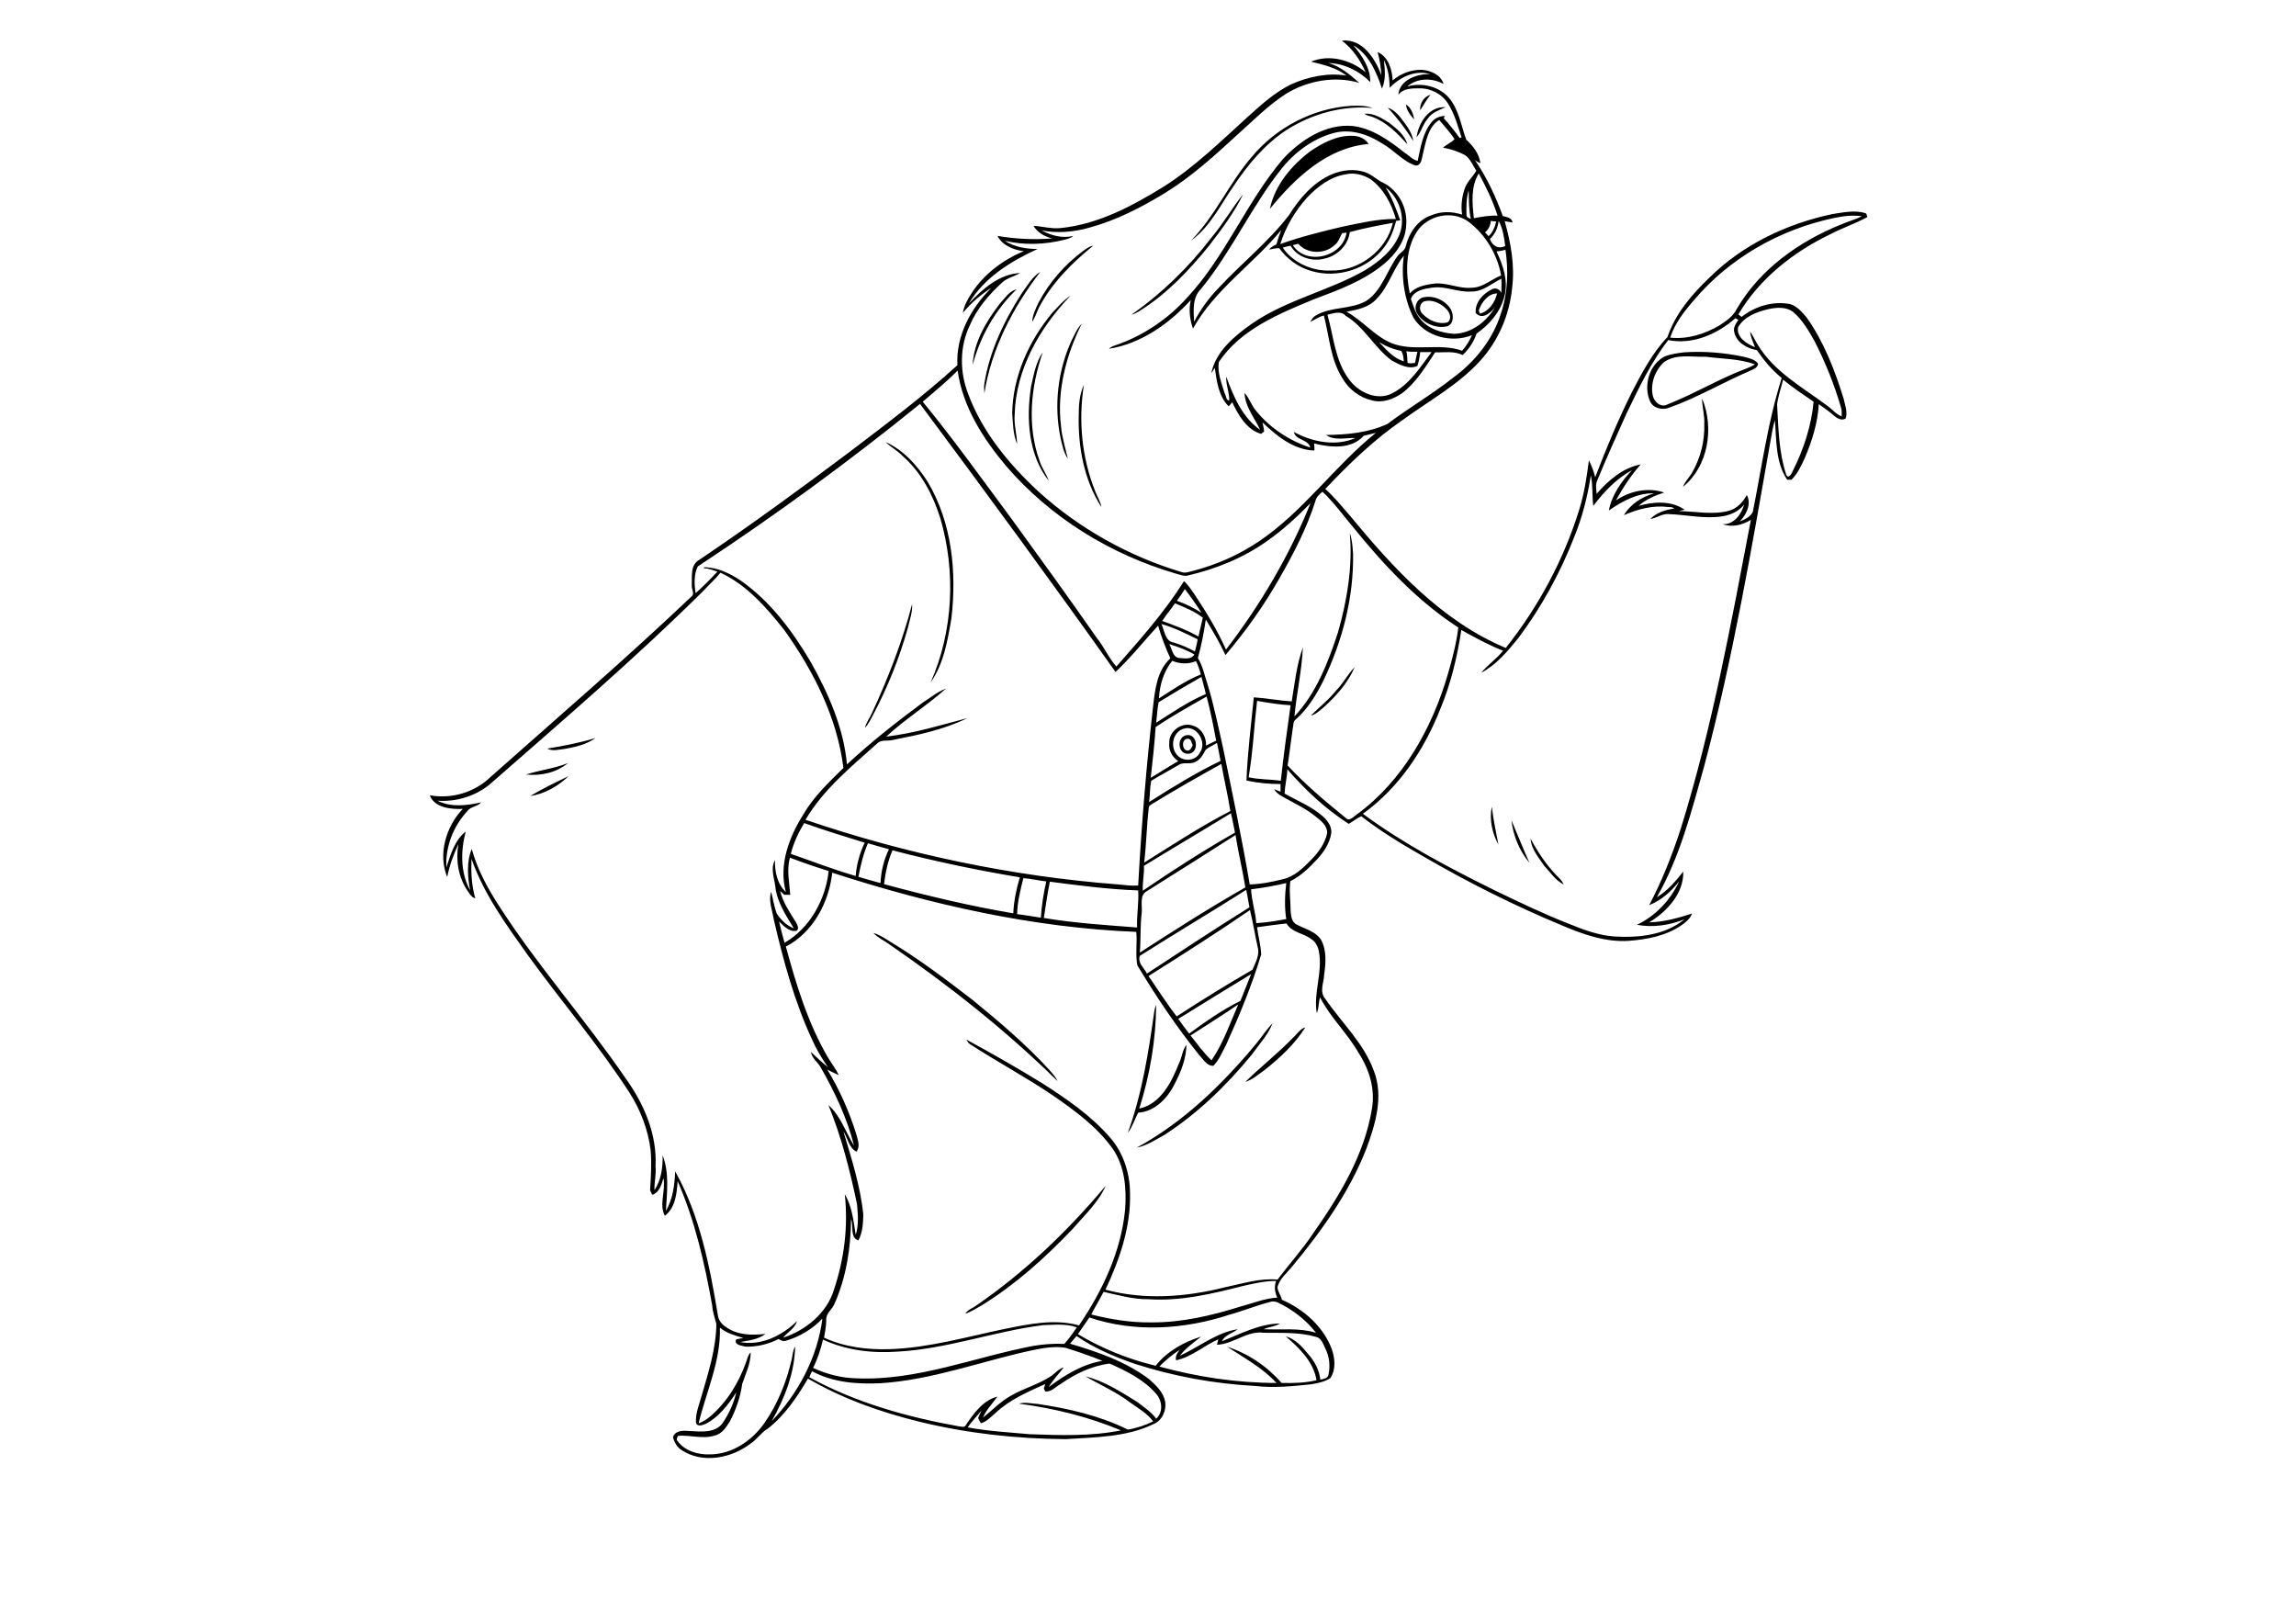 <?xml version="1.0" encoding="utf-8"?>
<!-- Generator: Adobe Illustrator 21.0.2, SVG Export Plug-In . SVG Version: 6.00 Build 0)  -->
<svg version="1.2" baseProfile="tiny" id="Layer_1" xmlns="http://www.w3.org/2000/svg" xmlns:xlink="http://www.w3.org/1999/xlink"
	 x="0px" y="0px" viewBox="0 0 842 595" overflow="scroll" xml:space="preserve">
<g>
	<path d="M357.6,479c18-12.3,33.9-27.5,47.9-44.2c-2.7,6.1-7.8,10.8-12.2,15.9c-10,10.5-20.9,20.3-33.2,27.9c-2,1.1-3.9,2.4-6.1,3.1
		C354.9,480.3,356.4,479.8,357.6,479 M474.1,380.6c1.5-1.3,2.6-3.3,4.6-3.9c-3.9,6.2-9.3,11.2-15,15.7c-2.3,1.6-4.3,3.5-7,4.3
		C462.3,391.2,468.6,386.3,474.1,380.6 M460.6,382.8c2.1-2.5,3.8-5.3,6.1-7.6c-1.7,4.3-5,7.8-7.7,11.6
		c-9.2,11.2-19.7,21.4-31.9,29.3c-3.3,1.8-6.5,4-10.2,4.7C434,411.5,448.2,397.7,460.6,382.8 M423.3,370.9c0.1-0.8,0.3-1.6,0.7-2.4
		c-0.1,12.8-2.3,25.7-6.2,38c7.9-1.7,11.9-9.8,14.6-16.7c1.1-2.1,1.2-4.8,2.7-6.7c-0.1,5-1.9,9.7-4.2,14.1
		c-2.6,5.4-7.3,10.4-13.5,10.8c-1.3,2.5-2.1,5.2-3.8,7.4C418.8,401.1,421.2,385.9,423.3,370.9 M320.3,342.1c2.4,0.7,4.4,2.1,6.5,3.4
		c10.4,6.3,20.2,13.7,29.8,21.1c9.8,8,19.6,16.3,28.2,25.7c1.1,1.3,2.3,2.5,3,4.1c-19-18.7-40-35.2-61.9-50.3
		C324,344.8,321.9,343.8,320.3,342.1 M566.4,317.6c-2.1-3.1-4.9-6.3-5.1-10.1c2.6,4.9,5.7,9.5,9.5,13.5c1,1,2.1,1.9,2.6,3.3
		C570.4,322.8,568.6,319.9,566.4,317.6 M554.3,300.8c2.2,5.2,4.3,10.5,6.6,15.6C557.3,312.1,554.9,306.5,554.3,300.8 M549.5,309.7
		c-2.3-4.2-3.4-9.3-2.4-13.9C547.6,300.4,548.6,305,549.5,309.7 M194.5,291.9c4.5-2.8,9.3-5,14-7.3
		C204.8,288.2,199.8,291.1,194.5,291.9 M192.9,284c5-1.6,10.4-2.2,15.4-4.2C204.1,283.3,198.3,284.6,192.9,284 M200.7,274.5
		c6-1,11.9-2.1,17.7-3.9c-3.3,2.4-7.3,3.3-11.2,4C205,274.8,202.7,275.6,200.7,274.5 M435.3,275.2c1.3,0.2,1.7-1.2,2.1-2
		c-0.5-0.8-0.5-2.3-1.7-2.3C433.4,270.6,433.2,274.8,435.3,275.2 M435,269.6c4.2-0.9,5,6.6,0.8,6.8
		C431.9,276.6,431.4,270.4,435,269.6 M489.9,253.3c2.6-2.6,4.3-6,6.9-8.7c-2.4,5.7-6.7,10.5-11.2,14.6c-1.5,1.2-3,2.8-4.9,3.2
		C483.7,259.4,487.2,256.7,489.9,253.3 M319.7,261.6c6-12.9,11.2-26.3,14.8-40.1c0.2,2.9-0.9,5.7-1.5,8.5
		c-3.1,11.1-7.4,21.9-12.8,32.1c-0.9,1.7-1.7,3.4-3,4.8C317.6,265,318.9,263.4,319.7,261.6 M324.8,162.1c6.5,2.9,11.5,8.5,15.3,14.4
		c9,15,10.8,33.2,8.8,50.3c-1.4,8.1-2.8,16.6-7.6,23.4c8.3-18.8,9.3-40.6,3.5-60.3c-2.7-8.5-7-16.8-13.9-22.8
		C329.1,165.2,326.7,164,324.8,162.1 M624.2,146.1c4.5,10.7,2.3,24.9-7,32.4c0.8-2.1,2.5-3.6,3.5-5.5c3-5.3,4.5-11.4,4.3-17.5
		C625.2,152.4,624.2,149.3,624.2,146.1 M395.6,152.1c0-3.7,0.3-7.6,1.9-11c-2.1,13.1-0.8,26.8,4.2,39.2c0.7,1.9,1.9,3.6,2.2,5.6
		C397.5,176,395.3,163.7,395.6,152.1 M378.1,141.8c1-4.3,1.7-8.9,4.3-12.6c-4.4,12.7-5.8,26.9-1.2,39.7c0.8,2.6,2.5,4.8,3.4,7.4
		C377.1,166.8,376.3,153.5,378.1,141.8 M610.1,132.9c-3.2,3-4.9,7.8-4,12.1c0.5,2.4,3,4.6,5.4,3.3c9.9-3.9,19.1-9.5,29-13.2
		c1.1-0.4,2.1-0.9,3.1-1.5c-5.8-2.1-12.1-2-18.1-2.8C620.3,131,614.5,129.6,610.1,132.9 M617.5,129.2c7.3-0.5,14.7,0.1,21.9,1.6
		c1.9,0.5,4.1,0.9,5.3,2.5c0,1.6-1.8,2.1-3,2.7c-10,4.3-19.4,9.9-29.6,13.5c-2.5,1-5.9,0.2-7-2.4c-2.5-5.7-0.3-13.5,5.4-16.4
		C612.8,129.8,615.2,129.5,617.5,129.2 M393,124.8c1.1-2.1,2-4.4,3.7-6.1c-5.7,11.5-9.2,24.6-7.6,37.5c0.3,4.1,1.6,8,2.5,12
		c-1.5-2.2-2-4.8-2.6-7.3C386.4,148.8,387.9,135.9,393,124.8 M522.3,110.5c-1.8,0.7-2,3.3-0.7,4.5c2.3,2.5,5.9,4.1,9.3,3.2
		c1.7-1.4,0.7-3.8-0.6-5C528.2,111.1,525.1,109.7,522.3,110.5 M521.7,109.1c3.9-1,8.3,0.9,10.4,4.4c1,1.9,1.1,5.1-1.2,6.1
		c-4.2,1.1-9.1-1.1-11.3-4.8C518.4,112.7,519.5,109.8,521.7,109.1 M385.9,114.7c2.1-2.2,4.1-4.6,6.7-6.3
		c-11.3,11.8-20.1,27-20.5,43.7c-0.3,3.6,0.8,7.1,0.9,10.7c-1.5-3.5-1.5-7.4-1.8-11.2C371.4,138.1,377.3,125,385.9,114.7
		 M366.7,111.3c1.8-1.9,3.4-4.6,6.1-5.2c-7.8,7.5-13.3,17.2-16.1,27.7C357.1,125.4,361.7,117.8,366.7,111.3 M374.8,107.4
		c2-2.7,3.7-5.9,6.7-7.7c-10,13-17.9,28.1-20.5,44.5c-0.1-1.2-0.2-2.4,0-3.6C362.9,128.7,368.3,117.5,374.8,107.4 M397.1,92.1
		c1.2-0.8,2.3-1.8,3.8-2c-7.9,6.4-15.3,13.8-20,22.9c-0.8,1.7-1.3,3.5-2.4,5c0.2-2.5,1.3-4.9,2.4-7.1
		C384.8,103.5,390.4,97.1,397.1,92.1 M444.3,87.1c4.2-5,7.5-10.8,11.6-15.9c-3.3,6.8-7.9,12.9-12.5,18.9c-7.3,9-15.4,17.6-25.3,23.8
		c-1,0.7-2.1,1.2-3.2,1.5C426.1,107.6,436,97.9,444.3,87.1 M480.6,55.4c4.6-3.1,9.8-5.8,15.4-5.6c2.3,0,4.7,1,5.9,3
		c-15.2,1.3-27,12.5-36.2,23.8C467.5,67.9,473.6,60.7,480.6,55.4 M500.4,41.7c3.3-0.3,6.3,1.6,9,3.3c2.7,2.1,5.8,4.5,6.7,7.9
		c-3.7-4.1-7.7-8.2-13-10.1C502.2,42.5,501.2,42.4,500.4,41.7 M508.9,39.5c2.7,0.8,4.4,3.2,6,5.3c1.5,2,3,4.3,3.4,6.9
		C515.5,47.3,512.4,43.2,508.9,39.5 M519.5,50.3c0.7-5.3,4.6-11.4,10.6-11c-2.3,1.1-5,1.9-6.5,4.2C521.8,45.5,521.3,48.3,519.5,50.3
		 M458.9,57.7c9-10.9,22.5-18,36.6-18.9c2.6-0.1,5.4-0.1,7.9,0.8c-11-1-22.2,2.1-31.5,8c-8,5.2-14.2,12.7-19.5,20.6
		c-4.8,6.9-8.6,15-15.6,20C445.6,79.2,450.7,67.3,458.9,57.7 M515.6,38.3c1.9,1.2,2.7,3.4,3,5.5C517.3,42.3,515.8,40.5,515.6,38.3
		 M520.8,40.4c-0.2-2.4,1.4-5.1,3.8-5.6C523.1,36.5,522.1,38.6,520.8,40.4 M388.8,507.6c-1.8,1-3.3,2.9-5.5,2.6
		c-0.1-0.3-0.4-0.8-0.5-1c0.2-0.6,0.3-1.2,0.5-1.7c-6.4,2.9-13,5.7-18.2,10.6c-1.7,1.4-3.2,3.2-5.4,3.8c-0.3-0.6-0.7-1.2-1-1.9
		c0.4-1,0.8-1.9,1.3-2.9c-1.6,2.1-3.6,4-5.1,6.3c7.5,1.4,15.1,1.8,22.7,2.5c11.2,0.4,22.5,0.8,33.5-1.4c-11.9-5-24.6-8.1-37.4-9.8
		c2.2-0.7,4.6,0,6.9,0.1c11.3,1.7,22.7,4.3,33,9.4c3.2-0.5,6.4-1.6,9.3-3c-2.2-3-5.5-4.8-8.4-6.9c-5.1-3.9-10.9-6.4-16.4-9.6
		c6.9,1.7,13,5.7,19,9.4c2.4,1.9,5.1,3.6,6.9,6.1c2.7-2.4,2.2-6.6,0-9.1c-4.5-5.2-10.9-8.4-17.1-11.1
		C400.4,500.8,394.2,503.8,388.8,507.6 M377.7,495.3c-18.2,4-36,10.7-54.7,11.9c-8.6,0.4-17.5-0.2-25.2-4.4c-0.4,0.7-0.7,1.4-1,2.2
		c16.9,9.3,35.8,14.6,54.8,18c0.8,0,2,0.6,2.5-0.3c2.9-4.3,6.3-9.2,11.7-10.6c-1.8,2.5-4.1,4.8-5.3,7.7c3.4-2.7,6.4-5.9,10.2-8
		c4.8-2.8,10.3-4.2,14.9-7.3c1.5-1.1,2.7-2.6,4.5-3.1c-1.8,2.4-4,4.6-5.5,7.2c5.9-4.4,12.4-8.4,19.7-9.6c-4.5-1.8-9-3.4-13.6-4.8
		C386.4,493.5,382,494.4,377.7,495.3 M446.3,493.1c0.1-0.7,0.3-1.3,0.5-2c-5.3,2.3-9.8,6.5-15.5,7.7c-0.4-1.5,0.5-2.8,1.4-3.9
		c-2.7,1.8-5.3,3.8-7.5,6.2c13.9,3.8,28.4,6,42.9,6c-5.1-5.6-11.9-9.2-18.1-13.3c7.7,2.5,14.7,7.2,20,13.3c4.3,0.1,8.6,0,12.8-1
		c-1.1-6.8-6.3-11.8-11.3-16.1c3.6,1,6.1,3.9,8.4,6.7c2.3,2.6,3.9,5.7,4.3,9.2c1.1-0.3,2.8-0.4,3-1.9c0.7-3.2,0.3-6.7-1.2-9.6
		c-0.8-1.6-1.4-3.8-3.4-4.2c-6.2-1.8-12.7-1.4-19.1-1.5C457.4,487.8,452.3,492.9,446.3,493.1 M329.4,495.6c-9.4,0.7-19-0.4-27.6-4.4
		c-0.8,3.6-2,7.1-3.6,10.4c5,2.3,10.4,3.7,15.8,3.8c22.3,1,43.4-7.8,65-11.9c3.7-0.6,7.5-0.9,11.3-0.7c1.7-1.9,3.2-4,4.6-6.1
		c-4-1.4-8.2-0.9-12.3-0.8C364.8,488.1,347.5,494.6,329.4,495.6 M288.3,491.6c-1,0.4-1.9-0.1-2.8-0.6c-3.7,1.9-7.9,2.9-12.1,2.8
		c-1.4-0.4-4.4-0.6-3.4-2.7c0.9-0.2,1.7-0.3,2.6-0.5c-3-0.9-6.2-1.7-8.6-3.8c0.4,12.2-5,23.5-7.8,35.1c1.5-0.5,2.9-1.4,4.1-2.4
		c6.2-5.2,10.6-12.4,13.3-20c0.5-1.3,0.7-2.7,1.7-3.6c0,4.1-1.8,7.7-3.1,11.5c-0.7,4.9-2.3,9.6-4.6,13.9c-1.3,2.1-2.9,4.5-5.5,5.1
		c-4.4,1.4-9-0.3-13.5,0.1c-0.2,0.6-0.7,1.3-0.2,1.8c2.7,3.8,7.7,5.2,12.1,5c8.1-0.1,15.4-5.1,19.9-11.6c4.8-6.9,8-14.9,9.9-23.1
		c0.4-1.6,0.4-3.4,1.3-4.9c-0.2,9.7-3.8,19-8.6,27.4c9.8-10.2,16.8-23.5,18.6-37.6C298.1,487.2,293.4,490.1,288.3,491.6
		 M465.8,477.4c-5.1,1.3-9.9,3.3-15,4.7c-16.5,5.4-34.7,6.6-51.3,1c-1.4,2-2.8,4.1-4.2,6.1c8.8,5.3,18.5,9.2,28.5,11.6
		c4.2-5.3,10.3-8.7,16.7-10.7c-2.7,2.2-5.7,4.2-7.8,7c7.1-3.2,13.4-8.5,21.2-9.7c-1.9,1.5-4.7,2.1-5.8,4.4
		c6.9-2.7,13.7-6.4,21.3-6.5c-1.8,1.2-4.1,1.2-6,2.1c6.4,0.3,13-0.6,19.2,1.3c-3.7-4.8-8.7-8.6-14.2-11.2
		C467.5,477.2,466.6,477.1,465.8,477.4 M456,471.5c-11.4,2.9-23,5.7-34.8,4.9c-5.6,0.1-11-1.5-16.5-2.7c-1.4,2.8-3.1,5.5-4.5,8.3
		c7.1,1.8,14.5,3,21.9,2.9c11.2,0.1,22.2-2.5,32.8-5.8c4.5-1.2,8.8-3,13.5-3.3c-0.9-2-1.2-4.1-0.4-6.1
		C463.9,469.7,459.9,470.6,456,471.5 M436.6,379.7c2.5,3.1,4.8,6.4,7.7,9.1c4.3-6.3,6.8-13.6,9.8-20.5
		C448.4,372.2,442.5,375.9,436.6,379.7 M432.1,373.6c1.3,1.8,2.6,3.6,4,5.4c6-4.4,12.1-8.7,18.8-12c1.3-3.3,2.6-6.5,3.9-9.8
		C449.9,362.6,441,368.1,432.1,373.6 M421.2,357.9c3.4,4.9,6.6,10,10.3,14.8c9.1-5.9,18.4-11.7,27.8-17.1c1.1-2.6,2.8-5.5,1.9-8.4
		c-1-4.5-1.7-9-2.8-13.5C446.2,342.1,433.7,350,421.2,357.9 M418,350.5c-0.9,2.6,1.6,4.4,2.6,6.5c12.5-8.2,24.9-16.4,37.6-24.3
		c-0.4-2.1-0.7-4.3-1.2-6.4C444.1,334.5,430.9,342.3,418,350.5 M458.8,326.1c0.2,4.2,1.6,8.2,1.9,12.4c3.7-0.2,7.3-0.8,11-1.5
		c-0.7-4.4-0.5-8.9,0-13.2C467.4,324.8,463.1,325.6,458.8,326.1 M385,323.3c-0.9,4.4-1.5,8.9-2.2,13.3c11.3,1.9,22.8,2.6,34.2,3.5
		c-0.2-4.6,0.7-9.1,0.4-13.6C406.5,326.1,395.7,324.7,385,323.3 M375.3,322c-1.1,4.3-2.2,8.7-2.3,13.2c2.9,0.3,5.8,0.9,8.7,1.3
		c0.3-4.5,1-9,2-13.3C380.9,322.9,378.1,322.2,375.3,322 M305.2,320c-1.2,10.9-7,21.9-17,27.1c3.8,14,8.1,28.1,15.4,40.6
		c1.3,2.2,2.9,4.2,4,6.5c-1.5-0.6-2.8-1.3-4.2-2c4.5,7.4,8,15.3,10.6,23.6c0.5,2.1,1.6,4.5,0.1,6.5c-2.8-1.4-3.2-5-4.8-7.4
		c3,10,6.2,20,7.3,30.4c-0.1,3.2-0.2,6.6-1.8,9.5c-3.2-0.9-1.7-5.3-2.7-7.8c-0.1,10.5-1.7,21.2-6,30.9c-0.8,2.2-3.4,3.7-3.1,6.4
		c0,2.1-0.5,4.2-0.8,6.2c7.6,3.5,16.1,4.5,24.3,4.2c14.2-0.5,28-4.5,41.9-7.4c8.9-1.8,18.3-3.8,27.3-1.3c8.6-12.7,15.4-27,16.9-42.4
		c0.6-7.7-0.1-16.1-4.7-22.6c-5.8-8-13.9-13.9-21.9-19.4c-9.9-6.7-20.4-12.3-30.4-18.8c-0.6-0.4-0.8-1-1.2-1.6
		c9.4,5.1,18.7,10.4,27.8,16c8.9,5.7,17.7,11.7,24.7,19.7c4.9,5.5,7.4,12.9,7.5,20.3c0.4,12.5-3.8,24.6-9,35.7
		c14.4,3.9,29.6,2.7,43.9-0.9c6.3-1.3,12.7-3.4,19.2-2.8c4.3-5.7,9.1-11,13.1-17c9.7-13.8,18.7-28.7,21.5-45.5
		c1.3-7.2-0.9-14.5-4.8-20.5c-4.1-7.3-10.4-13-14.2-20.5c-0.6,1.9-0.4,3.9-1.2,5.8c-1.3-7.5,2.2-14.9,0.8-22.4
		c-0.3-1.9-1.2-3.8-2.9-4.8c-2.8-2.2-7.1-2.3-9-5.7c-3.6,0.4-7.2,0.9-10.8,1.4c0.4,3.4,1.4,6.7,1.5,10c-3.4,11.3-8,22.4-12.9,33.2
		c-1.4,2.6-2.5,5.4-4.6,7.6c-2.5,0.1-3.7-2.4-5.2-3.9c-8.4-10.4-15.8-21.5-22.7-32.9c-0.8-4,0-8.2-0.4-12.3
		C378.8,340.2,341.3,331.7,305.2,320 M289.7,314.5c-1.3,4.5-0.2,9.1,0.1,13.6c-0.7,0-1.4,0-2.2,0c-0.5-0.5-1-0.9-1.5-1.4
		c1,4.2,3.5,7.8,5.8,11.5c0.5,0.9,1.3,2.4,0.2,3.1c-2.7,0.5-4.6-1.7-6.4-3.4c0.6,2.6,1.3,5.2,2,7.8c9.4-5.4,15-15.8,16.2-26.3
		C299.1,317.9,294.4,316.3,289.7,314.5 M327.3,311.8c-1.7,3.9-2.6,8.2-3.1,12.4c15.6,4.2,31.4,8,47.4,10.7c0.2-4.5,1.1-8.9,2.4-13.2
		C358.3,319.1,342.7,315.8,327.3,311.8 M318.3,309.2c-1.7,3.9-2.7,8.1-3.5,12.3c2.7,0.8,5.4,1.6,8.1,2.3c0.2-4.3,1.2-8.5,3.1-12.4
		C323.5,310.7,320.9,310,318.3,309.2 M420.7,326.7c-3,1.5-1.7,5.3-2,8c-0.6,4.8-0.3,9.7-0.7,14.6c12.7-8.2,25.5-16.4,38.7-23.9
		c-1-6.4-2.6-12.7-3.6-19.2C442.3,313.1,431.5,319.9,420.7,326.7 M294.9,301.8c-2.1,3.5-3.9,7.3-4.9,11.3c7.9,2.7,15.7,5.8,23.8,8.1
		c0.3-4.2,1.5-8.4,3.3-12.2C309.6,306.7,302.2,304.4,294.9,301.8 M419.5,317.5c0.2,3-0.6,6-0.4,9.1c11-7.5,22.2-14.7,33.8-21.3
		c-0.5-2.4-0.9-4.8-1.5-7.1C440.8,304.7,430.1,311,419.5,317.5 M422.2,295c-0.4,0.3-0.9,0.5-0.9,1.1c-0.8,6.7-0.9,13.5-1.7,20.2
		c10.4-6.5,20.7-13.3,31.6-18.9c-0.9-5.8-2.3-11.5-3.3-17.3C439.3,284.9,430.6,289.8,422.2,295 M442.1,275c-0.9,1.7-1.9,3.6-3.8,4.4
		c-1.9,1-4.3-0.1-6.1,1.1c-3.3,2-6.8,3.8-10,5.8c-0.6,2.6-0.4,5.2-0.8,7.8c8.5-5.4,17.1-10.7,26.2-15.1c-0.4-2.2-0.8-4.4-1.3-6.6
		C444.9,273.3,443.3,273.9,442.1,275 M433.8,267.3c-3.6,1.3-4.7,6.2-2.4,9.2c2,2.9,7,2.8,8.6-0.5
		C442.9,272.1,438.6,265.4,433.8,267.3 M461,257c-1.1,9.3-1.5,18.7-3.1,28c3.9,0.9,7.9,0.7,11.8,1.3c1-9.2,2.3-18.5,3.6-27.7
		C469.2,258.4,465.1,257.7,461,257 M423.8,266.6c-0.4,6.2-1.1,12.4-1.8,18.6c3.4-2,6.7-4.2,10.1-6.1c-2.1-1.4-3.6-3.9-3.3-6.5
		c-0.3-4.5,4.8-8.2,9-6.4c3,1,4.6,4.2,4.5,7.2c1.2-0.6,2.5-1.3,3.7-1.8c-1-5.4-2.1-10.9-3.5-16.2C436.2,259,429.9,262.5,423.8,266.6
		 M424.9,257.5c-0.5,2.4-0.6,5-0.9,7.5c5.9-3.7,11.7-7.8,18.2-10.5c-0.4-2.1-1.1-4.2-1.6-6.3C435.3,251.2,430.1,254.3,424.9,257.5
		 M429.9,242.3c-3.2,3.9-4.6,8.9-4.9,13.8c5-3.2,9.9-6.6,15.4-8.8c-0.5-1.7-1-3.3-1.8-4.9C435.9,243.6,432.7,243.5,429.9,242.3
		 M428.8,236.2c1.1,1.8,1.2,5,3.9,5.1c1.8,0.1,4.2,0.6,5.3-1.3C435.2,238.3,432,237.2,428.8,236.2 M425.9,228.8
		c1.2,2.4,1.3,6.3,4.5,6.8c2.7,0.8,5.3,1.9,7.8,3.3c0.4-1.5,0.8-3,1-4.5C434.8,232.3,430.5,230.1,425.9,228.8 M430.9,221.2
		c-1.5,2.3-3.3,4.3-4.7,6.5c4.5,1.6,9.1,3.3,13.3,5.7c0.5-2.3,1.1-4.6,1.6-6.9C438,224.1,434.4,222.7,430.9,221.2 M431.6,220.3
		c3.2,1.1,6.2,2.6,9,4.4c-1.9-3-3.9-5.9-6.1-8.7C433.6,217.5,432.6,218.9,431.6,220.3 M258,216.6c-25.1,24.9-51.9,47.8-78.5,71.1
		c-5.3,4.3-12.3,6.4-19.1,5.9c5,2.5,10.8,1.8,16.1,0.6c-1.4,1.6-3.9,1.5-5.1,3.2c-5.1,5.5-8.1,13-7.7,20.6c1.6-4.7,3-9.9,7.1-13.1
		c-1.9,7.1-2,15,1.6,21.6c-0.9-5-1.4-10.4,0.6-15.2c2,7.3,5.6,14,9.7,20.4c14.2,22.2,31.9,42,46.8,63.8c6.7,9.3,11.5,20.5,10.9,32.2
		c0.3,2.9-0.5,5.8-0.4,8.7c2.5-3.7,3.1-8.4,3-12.8c2.5,6.5,1.6,13.6,1.2,20.4c2.6-4.4,3.2-9.6,3.4-14.5c9.1,16.3,12.7,34.8,15.7,53
		c0.3,1.7,1.4,3.1,2.8,4c4.2,3.1,9.6,3.2,14.6,2.6c-2.6,2.1-6.1,2.4-9.3,3c7.7,1.5,15.5-2.4,20.9-7.7c-0.8,2.7-3.4,4-5.1,6.1
		c8.3-2.7,16-9,18.6-17.5c3.8-11.3,5.3-23.3,4-35.1c2.7,4.5,3.2,9.8,4,14.9c1.2-3.6,0.8-7.5,0.5-11.2c-2.6-12.4-5.7-24.7-10.5-36.4
		c4.5,4,6.3,9.9,9.4,14.9c-2.5-10-7-19.5-12.1-28.5c-1.1-2.1-3.4-3.5-3.7-5.9c2,2,4,3.8,6.2,5.6c-2.1-3.1-4.1-6.3-5.6-9.7
		c-6.6-14.1-10.7-29.2-14.2-44.3c-0.5-3.3-2.1-7-1-10.3c0.7,2.7,1.1,5.5,2.1,8.1c1.5,2.2,3.6,4.3,6.2,5.3c-2.9-4.8-6.2-9.7-6.8-15.5
		c-0.4-3.1-1.8-6.5-0.1-9.5c-0.1,4.2,0.8,8.7,4,11.7c-2.7-9.8,1.1-20,6.3-28.3c3.8-6.6,9.4-11.9,14.8-17.2
		C307,263,298.3,246,287.6,231c-6.5-8.2-13.7-16.5-23.4-21C262.3,212.4,260,214.4,258,216.6 M482.4,183.7c-3.1,9.8-7.9,19.1-13,28
		c-5.7,10.1-12.5,19.7-20,28.5c-2.1-4.5-4.6-8.8-7.2-13c-0.7,4.7-1.6,9.4-2.9,14.1c1.8,2.9,2.4,6.3,3.5,9.5c2.4,7.8,4,15.8,5.8,23.8
		c3.4,16.6,6.9,33.1,9.7,49.7c4.1-0.1,8.1-0.9,12.1-1.9c4.2-0.9,7.5-4.1,10.4-7.1c2.7-2.7,5.1-6,5.9-9.8c0.1-2.7-2.2-4.5-4.1-6
		c-3.4-2.8-7.4-4.7-11.2-6.8c-1.5-0.9-3.3-1.7-4.1-3.3c0.8,0.3,1.6,0.6,2.3,0.9c0-0.9,0-1.9,0-2.8c-4.2,0-8.4-0.4-12.5-1.3
		c0.4-10.2,1.7-20.3,2.7-30.5c4.7,0.3,9.3,1.2,13.9,1.5c1.1-6.6,1.8-13.5,4.1-19.8c-0.4,8.5-2.3,16.8-3.1,25.3
		c8-8.5,12.3-19.7,15.9-30.6c3.4-11.8,5.5-24.3,4.4-36.6c0.9,2.4,1,5,1.2,7.5c0.3,16-3.9,32-10.8,46.4c-2.6,5.3-5.8,10.5-10.3,14.5
		c-1,0.7-0.7,2.1-1,3.1c-0.7,4.6-1.2,9.2-1.9,13.7c6.5,7,13.9,13.2,21.4,19.3c1.3,1.3,2.8-0.6,3.9-1.3c17-12.4,27.7-31.7,33.5-51.6
		c1.6-5.6,3.1-11.2,3.8-17c-15-9.7-27.3-22.9-38.5-36.7c-3.7-4.4-7.1-9.1-11.3-13.1C483.8,181.3,482.7,182.3,482.4,183.7
		 M584.3,185.5c-0.5-3.7-0.1-7.5-0.9-11.2c-1.2,7.7-3.1,15.2-6,22.4c-5.2,13.3-12.1,26-20.7,37.4c-3.9,4.8-8,9.7-13.5,12.6
		c2.3-2.9,5.7-5.1,8-8.1c-5.3-2.1-10.3-4.8-15.3-7.6c-1.5,10-3.9,19.9-7.8,29.2c-5.9,14.9-15.2,28.8-28.3,38.2
		c14.9,11,31.4,19.7,48,27.9c9.1,4.4,18.2,8.8,27.7,12.5c5.4,2.2,10.8,4.2,16.7,4.6c8.8,0.5,18.5-0.5,25.5-6.3
		c-5.5,2.2-11.6,3.1-17.4,2c6.8-3.2,12.4-9.1,15.5-16c-2.9,3.8-6.5,7-11,8.8c4.7-8.9,8.4-18.3,11.5-27.8
		c11.6-37.1,18.5-75.4,25.8-113.5c-3,1.9-6.9,2.9-10.4,1.6c4.1,0.3,7-3.7,7.9-7.2c-1.9,2.5-4.9,3.8-7.8,4.3
		c-6.7,1.1-13.4-0.6-20.1-0.8c-2.3-0.1-4.3,1.5-6.5,1.8c2.2-2.3,5.6-3.4,8.7-3.8c-0.5-0.7-1.4-0.5-2.2-0.6c-5.6-0.7-11.1,0.8-16.2,3
		c2.5-4.1,6.6-6.7,11.1-8c-6.1-0.2-11.7,2.9-16.6,6.3c1.1-5.7,4.6-10.7,8.5-14.8C592.9,175.4,588.2,180.3,584.3,185.5 M255.9,207.7
		c-1.5,2.9-1.3,6.6-0.8,9.8c2.8-2.5,5.5-5.2,8-7.9c-1.6-0.5-3.2-1.2-4.9-1.2l0-0.4c4.9,0,9.6,2.3,13.6,5
		c10.8,7.6,18.8,18.4,25.5,29.7c6.5,11.6,12.1,24.2,13.3,37.6c8.7-8.1,18.1-15.5,27.7-22.6c2.8-1.8,5.4-4,8.6-5.2
		c-6.9,6.2-15,11.2-21.9,17.6c10.2-1.2,20-4.2,29.8-6.8c-8.5,4.2-18,6.2-27.3,8c-1.9,0.6-4.4-0.3-5.9,1.4
		c-9.5,8.5-19.7,16.8-26.2,27.9c37,12.6,75.6,20.7,114.6,23.7c2.5,0.2,4.9,0.6,7.4,0.4c1.2-22,3-44,5.5-66
		c0.7-6.1,1.5-12.9,6.3-17.3c-1.8-3.9-3.3-7.9-4.5-12c-5.2,5.7-10,11.7-15.6,17c-23.5-33.1-47.5-65.8-71.7-98.3
		C311.3,169.3,284,189.2,255.9,207.7 M653.9,139.2c-0.7,3-1.8,6-2.2,9.1c0.5,8.6,0.6,17.4,3.3,25.6c0.8,2.2,2.2-0.5,2.6-1.5
		c3.9-7.8,6.7-16.4,7.5-25.1C661.3,144.7,657.4,142.1,653.9,139.2 M338.4,147.3c11.4,13.9,21.9,28.6,32.6,43
		c10.5,14.5,21,28.9,31.2,43.6c2.7,3.3,4.4,7.4,7.2,10.5c8.8-10,17.7-20,24.8-31.3c1.7,1.5,2.8,3.4,4.1,5.2
		c4.2,6.4,8.2,12.9,11.3,19.9c12.6-16.4,23.3-34.5,31-53.7c-4.9,5-10.1,9.8-15.8,13.8c-8.8,6.3-19,10.4-29.5,12.8
		c-1.5,0.2-2.8-0.5-4.2-0.8c-23.9-7-46-20.6-62.2-39.5c-8.4-10-15.9-21.7-17.7-34.9C347.2,139.9,342.7,143.6,338.4,147.3
		 M515.7,128.8c0.5,1.4,0.3,2.9,0.5,4.3c0.9,0.2,1.8,0.1,2.7,0c0.3-1.4,0.6-2.7,0.9-4.1C518.4,129,517,129,515.7,128.8 M505.8,125.5
		c2.6,2.8,5.2,5.8,9,7c-0.1-1.3-0.2-2.6-0.9-3.8C511,128.1,508.3,127,505.8,125.5 M611.8,124.7c-6.4,8.2-10.8,17.6-15.3,26.9
		c-3.7,8.2-7.4,16.4-10.8,24.7c-0.7,1.5-0.2,3.2-0.2,4.8c4.3-4.9,9.6-9.6,16.2-10.8c-3.6,4-6.5,8.5-9.1,13.2
		c5.1-3.5,11.8-4.9,17.7-2.9c-3.4,1.1-6.7,2.5-9.4,4.9c5.5-1.6,12-2,16.9,1.4c-0.7,0.2-1.4,0.3-2.1,0.5c6.1,0.1,12.3,1.5,18.3-0.1
		c3-0.8,5.2-3.2,6.6-5.8c1.8,3.3-0.2,7.3-2.6,9.7c1.8-0.7,3.9-1.6,4.8-3.5c3.3-16.4,5.5-33.1,10.6-49.1c-3.6-2.9-6.5-6.4-9.1-10.2
		c-3.6-0.6-7.5-2.8-8.3-6.6c-0.5-1.6,0.6-3.2,1.5-4.5c-0.4-0.2-0.8-0.4-1.1-0.6C629.7,122.6,620.6,126.5,611.8,124.7 M486.8,115.4
		c2.3,8,2.8,17,8,23.8c3.4,4.7,10.3,7.9,15.8,5c6.4-3.3,10.2-9.5,14.4-15.1c-1.4,0-2.8,0-4.2,0c-0.1,1.7-0.5,3.4-1,5.1
		c-3.2,1.4-6.6-0.5-9.4-2c-6.4-4.7-10-12.3-16.9-16.4C491.7,113.8,489.1,114.9,486.8,115.4 M648.3,113.4c-4.1,1-8.7,2.7-10.9,6.6
		c-0.7,3.7,3.2,6.1,6.2,7.3c-0.7-1.8-1.6-3.7-1.8-5.7c1.2,1.6,1.9,3.5,3,5.1c5.9,9.6,16,15.2,24.8,21.7c2,1.3,3.5,3.4,5.8,4.3
		c0-1.1,0.1-2.3-0.3-3.4c-2.4-8.3-5.7-16.4-9.6-24.1c-2.2-3.9-4.5-7.9-7.9-10.8C655,112.4,651.4,112.7,648.3,113.4 M542.3,113.9
		c0.1,0.3,0.3,0.8,0.4,1.1c3.3-0.8,5.6-4.2,6.3-7.4C545.7,107.6,543.2,111,542.3,113.9 M539.6,106.9c-4.9,0.4-9.6-2.2-14.5-1.4
		c-2.9,0.4-6.5,1-7.7,4.1c0.9,2.4,1.5,4.9,3.1,6.9c2.9,4,8,5.6,12.7,5.9c6.4-0.1,12-4.5,15.1-9.8c-1.6,2.1-4.7,4.8-7.1,2.2
		c-0.4-3.8,2.6-7.1,5.9-8.7c1.4-0.8,2.9,0,3.5,1.3c0-1.7,0.1-3.5,0-5.2C547,103.9,543.8,107,539.6,106.9 M505,109.4
		c-2.8,3.3-7.2,4.2-11.2,4.9c5.8,3.2,10.1,8.7,16.2,11.4c8.4,3.5,17.8-0.1,26.2,2.9c1.5-1.7,2.7-3.6,3.6-5.7c-7.4,3-17,0.6-21.4-6.3
		c-3.5-7-4.6-15.1-3.6-22.8C510.9,98.6,509.3,104.9,505,109.4 M492.2,85.5c-0.9,1.5-1.3,3.3-2.8,4.4c-3.6,3.4-10,3.3-13.3-0.5
		c-0.7,0.2-1.3,0.3-2,0.5c5,7.7,18.4,4.3,19.7-4.6C493.3,85.4,492.7,85.4,492.2,85.5 M495,85.1c-0.6,5-4.8,8.9-9.6,9.8
		c-4.5,1.1-9.8-0.7-12.1-4.8c-1,0.2-1.9,0.4-2.9,0.7c3.8,5.6,10.9,8.7,17.6,8.4c10.4,0.3,20.5-7.4,22.8-17.5
		C505.4,82.7,500.1,83.7,495,85.1 M549.6,81c-0.3,2.5-1.3,4.9-3.2,6.6c0.8,2.5,3.1,3.9,5.6,2.6C551.6,87,551.1,83.7,549.6,81
		 M546.7,81c-0.1,1.7-0.8,3.1-2.1,4.2c0.4,0.5,0.9,0.9,1.3,1.4c1.6-1.4,2.3-3.4,2.8-5.4C548,81.2,547.3,81.1,546.7,81 M672.8,79.9
		c-19.9,4.1-38.6,14.7-51.7,30.3c-3.5,4-6.9,8.4-8.6,13.6c6.3,0.7,12.7-1.3,18.1-4.5c2.4-1.6,5-3.3,6.3-6
		c8.5-14.6,22.9-24.8,38.3-31c2.5-1.1,5.2-1.8,7.6-3C679.5,78.8,676.1,79.2,672.8,79.9 M519.7,84.8c-4.4,6.7-4.2,15.3-2.7,22.8
		c2-2.3,5.2-3.1,8.2-3.5c4.9-0.9,9.6,1.9,14.5,1.4c4.1,0,7.2-3.1,10.8-4.5c-1.4-7.8-5.8-15.1-12.1-19.8
		C532.5,77,523.7,78.9,519.7,84.8 M537.8,78.9c0,0.9,1,1,1.6,1.4c-0.8-3.4-0.7-7-0.8-10.5C537.7,72.8,537.7,75.9,537.8,78.9
		 M542.3,63.6c-3,4.9-2.4,10.9-1.8,16.4c2.9-0.5,5.8-1.1,8.7-0.9C547.5,73.7,545,68.6,542.3,63.6 M479.3,72.5
		c-4.4,4.9-7.8,10.7-9.8,17c7.5-2.7,15.2-4.6,22.9-6.4c6.4-1.3,12.9-2.9,19.5-2.8c-1.6-5.6-4.5-11.1-9.3-14.6
		c-2.6-1.6-5.9-2.5-9-1.8C487.8,64.8,483.1,68.5,479.3,72.5 M521.8,56.5c-0.4,1.6-0.5,4.3-2.7,4.2c-4.8-1.6-8-5.8-12.4-8.2
		c-5-3.2-11-5.2-16.9-3.9c-7.8,1.9-14.7,6.9-19.7,13.1C459,75.6,451.7,92.2,440.4,106c-3.2,3.1-2.7,8-2.5,12
		c2.3-4.4,5.3-8.6,8.8-12.2c8.5-9.2,18.4-17,26-26.9c3.8-6.1,8.8-11.9,15.5-14.9c4-1.7,8.7-2.3,12.8-0.7c2.4,0.9,4.1,2.8,6.4,3.8
		c5.5,2.8,8.8,9.2,8.3,15.3c-0.2,5.9-3.9,10.9-8.3,14.5c-7.5,6.2-16.7,9.5-25.7,12.9c-12.8,5.3-26.7,11-34.7,22.9
		c-0.7,3.9,1,7.8,2.1,11.5c0.6,0.8,0.5,2.8,1.7,2.6c0.1-2.9-1.3-5.7-1.1-8.7c2.6,7.2,5.9,15,12.4,19.5c-2-4.4-5.5-8.4-5.7-13.5
		c1.8,1.9,2.5,4.5,4.2,6.5c5.1,6.3,12.2,11,19.9,13.5c-0.7-3.1-5.4-2.6-6-5.7c6.8,3.7,15.4,5.4,22.6,2.2c-3.6-0.1-7.7,1.1-10.8-1.1
		c7.7-0.1,15.6-0.8,22.6-4.1c7.8-5.9,16.3-10.8,24-16.9c8.1-5.9,14.7-14.2,17.6-23.8c2.5-7.4,2.7-15.5,1.6-23.1
		c-1.1,0.3-2.2,0.5-3.3,0.6c2.4,5,4.3,10.5,3,16.1c-1.4,5.9-5.5,10.7-10.3,14c-1,3-2.8,5.7-5.1,7.9c-3.2-1.6-6.8-0.9-10.1-1
		c-3.6,5.4-7,11.2-12.3,15.1c-3.1,2.1-7.1,3.6-10.9,2.5c-4.5-1-8.5-4.1-10.8-8.1c-4.4-6.9-4.8-15.3-6.8-23c-1.8,0.4-3.3,1.6-5,2.3
		c0.5-0.9,1.1-1.8,2-2.3c5.7-3.4,12.9-2.1,18.6-5.4c5.8-3.9,7.5-11.1,11.5-16.5c1-1.3,2.8-2,3-3.8c1.2-4.7,4.4-9.4,9.2-11
		c3.6-1.6,7.7-1.5,11.4-0.3c-0.5-3.1-0.1-6.4,0.9-9.4c0.8-2.6,3-4.4,4.3-6.7c-1.3-1.9-2.1-4.3-4.1-5.7c-2.5-1.3-5.2-2.3-8.1-2.7
		c1.2-1.3,3.2-1.9,4.2-3.2c-1.6-2.5-3.7-4.7-5.6-7C523.7,46.5,522.9,52,521.8,56.5 M496.3,16.6c3.2,3.8,6.3,8.3,6.2,13.5
		c-4-4.1-9.5-6.8-15.3-7c4.4,1.3,7.9,4.3,11.3,7.3c-9-2.7-19-0.8-26.9,4c-6.5,4.2-11.9,9.7-17.6,14.8c-8.4,7.7-16.8,15.4-26.5,21.4
		c-8.8,5.4-18.1,10.2-28.1,12.9c-5.6,1.6-11.6,2.1-17.4,1c3.6,1.9,7.6,3,11.6,2c-0.9,0.8-2.1,1.1-3.2,1.4
		c-7.1,1.8-14.7,2.1-21.9,0.4c3.5,2.3,7.9,3,12,3c-9.8,4.5-19.6,10.5-25.2,20c5-5.3,11.1-10.8,18.8-11.2c-2.1,1.3-4.8,1.8-6.6,3.5
		c-4.8,4.4-9.2,9.5-11.8,15.6c-3.8,7.8-3.8,17.1-0.7,25.1c5.2,14.1,15,25.9,25.9,36c15,13.6,33.1,23.7,52.5,29.5
		c1.5,0.5,3.1-0.3,4.6-0.6c8.3-2.2,16.2-5.7,23.4-10.5c16.5-11,27.9-27.7,43.2-40c-1.5,0.4-3,0.7-4.5,1.1
		c-4.5,5.1-12.3,4.3-18.2,2.8c0.1,0.9,0.2,1.7,0.1,2.6c-7.5-0.2-13.8-5.3-19-10.3c0.2,1.1,0.5,2.2,0.6,3.3c-0.4,0.3-0.7,0.6-1.1,0.9
		c-5.3-1.5-8.4-6.9-10.6-11.6c-0.4,0.5-0.9,1-1.3,1.5c-3.7-3.6-4.4-9.2-5.1-14.1c-0.4,0.7-0.9,1.4-1.3,2c1.6-8,8.5-13.7,14.9-18.2
		c12.7-8.8,28.2-12,41.5-19.6c5.4-3.3,10.8-7.7,12.9-13.9c1.9-5.9-0.5-12.8-5.4-16.5c2.4,3.7,3.9,7.9,5.4,12.1
		c-0.5,0.1-1,0.1-1.5,0.2c-0.9,3.4-2.2,6.9-4.4,9.7c-6,8-17.1,11.5-26.6,8.7c-4.8-1.3-9-4.4-11.9-8.4c-1.2-0.1-2.4,0.4-3.7,0.5
		c0.7-0.9,1.7-1.4,2.7-1.9c0.5-1.8,1.1-3.6,1.8-5.3c-10.2,12.5-24.4,21.8-32.4,36.2c-1.2-3.4-1.6-7-0.8-10.5
		c-7.9,8.7-18.2,16-30,17.9c0.6-0.7,1.5-1,2.4-1.3c10-3.4,19.1-9.5,26.2-17.4c14.2-15.2,21.8-35.2,35.3-51
		c6.5-6.9,15.6-12.9,25.5-12c7.2,0.9,13.3,5.3,18.9,9.7c1.6,1,3,2.7,4.9,3.1c1.1-4.9,1.8-10.3,5.2-14.3c1.1-1.4,2.9-2.1,4.7-2.2
		c-0.1,0.2-0.2,0.7-0.3,0.9c2.1,2.3,4,4.7,5.8,7.2c0.2-0.1,0.5-0.2,0.7-0.2c-1.4-4.2-2.5-8.5-4.9-12.3c-2.2-3.6-6.4-5.8-10.6-5.7
		c-2.7,0-6,0-7.7,2.4c0.4-5.5,6.9-7.8,11.7-7.6c-5.5-1.7-11.1,1.1-14.9,5c0-3.5-0.5-7-2.1-10.2c0.4,3.5,0.8,7.2-0.7,10.5
		C504.9,26.7,502.1,20,496.3,16.6 M492.1,14.9c7.6-0.8,12.2,6.6,14.5,12.7c-0.2-2.9-0.6-5.7-1.4-8.5c3.9,1.6,5.4,6.5,5.5,10.4
		c2.9-2.5,6.8-4,10.7-3.9c3.2,0.2,7,1.8,8,5.2c-4.2-2.3-9.6-2.3-13.3,0.9c5.3-1.5,11.5-0.1,15.2,4.1c3.7,4.3,4.5,10.2,6.4,15.4
		c2.5,2.3,4.7,5.1,5.2,8.6c-0.7-0.2-1.4-0.6-2-1.1c4.3,6.3,7.6,13.3,10.2,20.5c1.3,0.4,3.4,0.6,3.6,2.4c-1-0.2-1.9-0.3-2.9-0.5
		c2.3,8,3.8,16.4,2.7,24.8c-1,9.6-5,19-11.5,26.2c-8.1,9-18.9,14.8-28.6,21.9c-10.5,7.2-19.7,16.1-28.4,25.3c3.3,2.9,6,6.3,8.9,9.6
		c16,19.4,33.7,38.8,57.3,48.7c12-15.1,21.3-32.4,27-50.9c1.8-5.8,2.7-11.8,3.5-17.9c1,2,1.8,4.1,2.3,6.2c4-10.5,8.4-21,13.4-31.1
		c3.7-7.1,7.5-14.4,13.1-20.3c2.9-8.6,8.9-15.6,15.4-21.8c12.2-12.1,28.4-19.8,45.1-23.3c3.9-0.6,8-1.5,11.9-0.4
		c0.7,0.1,0.7,0.9,0.9,1.5c-4.4,2.4-9.2,4-13.6,6.3c-13.5,6.5-26,16.3-33.7,29.4c0.4,0.3,0.8,0.6,1.2,0.9c4.9-3.9,11.5-5.9,17.8-4.7
		c2.6,0.8,4.4,3,6.1,5c6.3,8.9,10.3,19.3,13.5,29.7c0.5,2.3,1.5,4.8,0.8,7.2c-1.3,1-3.1,0.1-4.2-0.9c-1.8-1.6-3.8-2.9-5.7-4.3
		c-0.4,6.9-2.5,13.6-5.2,19.9c-1.3,2.8-2.6,5.6-4.8,7.8c-0.5,0-1.1,0-1.6,0c-4.3-6.3-3.9-14.5-4.5-21.8c-0.7,2.1-1,4.3-1.4,6.4
		c-7.1,40.4-14,81-24.6,120.7c-4.6,16.3-8.8,33-17.3,47.8c3.9-2.3,6.9-5.9,9.7-9.4c0.2,8-6,14.7-12.5,18.6
		c5.4-0.1,10.6-1.6,15.7-3.2c-0.7,1.9-2.3,3.2-3.9,4.3c-5.7,3.9-12.7,5.2-19.4,5.7c-8.4,0.5-16.4-2.3-24-5.5
		c-17.6-7.3-34.6-15.8-51.1-25.4c-7.9-4.5-15.7-9.2-22.9-14.8c-1.6,0.7-3,1.9-4.6,2.8c-8.5-5.5-15.9-12.4-22.5-20
		c-0.1,3-0.9,5.9-1,8.9c4.8,2.7,10.1,4.8,14.2,8.5c1.7,1.6,3.2,3.7,2.9,6.1c-0.6,3.6-2.7,6.8-5.1,9.4c-2.9,3.1-6,6.2-9.9,8.1
		c-0.5,3.5,0.1,7.2,0.1,10.7c0.1,1.9,0.3,4.4,2.4,5.3c3,1.6,6.7,2.4,8.7,5.4c2.2,3.9,1.8,8.6,1.2,12.9c-0.1,2.9-1.8,6.1,0.3,8.7
		c6,8.8,14.2,16.3,17.9,26.5c3.7,9.4,0.6,19.7-2.8,28.8c-6.3,16-16.4,30.1-27.3,43.2c-1.9,2.3-4.4,4.3-5.2,7.3
		c0,1.7,1.3,3.1,1.6,4.7c8.1,3.5,15.4,10,18.4,18.4c1.1,3.4,1.4,7.2-0.6,10.3c-2.1,1.4-4.7,1.9-7.1,2.3c-6.8,0.7-13.6,1.4-20.5,0.6
		c-15-0.8-29.8-3.5-44.1-8.1c-7.5-2.6-14.9-5.7-21.4-10.2c-0.8,0.9-1.6,1.9-2.4,2.8c10.2,3,20.6,6.6,29.1,13.1
		c2.5,2.2,5.2,4.8,5.8,8.2c0.5,3.2-1.1,6.9-4.3,8.2c-10,4.8-21.3,4.8-32.1,5.5c-18.1-0.1-36.2-2.1-53.8-6.4
		c-14.2-3.5-28.1-8.4-40.8-15.8c-4,6.8-8.5,13.5-14.8,18.4c-2.4,1.4-3.9,3.9-6.2,5.4c-7,5.4-17.5,7.5-25.2,2.5
		c-1.8-1-2.8-2.9-3.3-4.8c0.7-2.4,3.5-2.5,5.6-2.3c4.5,0.2,10.3,1.1,13-3.5c2.1-3.2,3.7-6.8,4.6-10.6c-2.9,4.4-6.3,8.9-11,11.4
		c-1.2,0.6-3.6,1.4-3.8-0.6c-0.1-3.3,1.2-6.4,2.1-9.6c2.5-8.6,5.3-17.3,5.4-26.3c-0.5-2.2-1.4-4.4-1.5-6.7
		c-2.8-15.6-6.3-31.1-12.7-45.7c-0.3,4.4-0.8,9.8-4.7,12.7c-2.2-4.1,0.4-9.3-0.5-13.8c-0.7,2.3-1.5,5.3-4.1,6.1
		c-0.3-0.5-0.6-1.1-0.8-1.7c0.3-4.8,0.6-9.7,0.2-14.6c-0.9-7.5-3.7-14.8-7.8-21.2c-11.4-17.6-25.1-33.6-37.4-50.6
		c-7.8-11-16-22.2-20.5-35.1c-0.2,4.9,0,9.8,1.4,14.5c-1.5-0.4-2.2-1.9-3-3c-3.3-5-4.2-11.1-3.2-16.9c-1.8,3.9-3.3,7.9-4.1,12.1
		c-3.5-8.4-0.4-18.6,5.7-25c-4.3,0.2-10.4-0.4-12.1-5c8,1.5,16.6-1.1,22.4-6.8c24.7-21.9,49.7-43.4,73.6-66.1c1.3-1-0.1-2.7,0.1-4.1
		c0.1-3.1-0.6-7.5,2.7-9.3c18.7-12.6,36.9-25.9,54.9-39.4c13.5-10.3,27.2-20.5,39.8-32c-0.6-10.8,5-21,12.5-28.4
		c-3.9,2.5-7.5,5.6-10.5,9.2c0.4-2.6,1.8-5,3.2-7.2c4.5-7,11.5-12.2,19.1-15.4c-3.8-0.5-7.8-2.1-9.6-5.6c6.6,1.1,13.4,1.5,20.1,0.9
		c-2.8-0.6-5.4-2.1-6.9-4.6c3.4,0.2,6.7,1.2,10.1,0.8c13.7-1.4,26.2-8.1,37.7-15.2c11.2-7.1,20.8-16.5,30.6-25.4
		c5-4.5,10-9.1,16.1-12.1c6.3-2.8,13.4-4.3,20.3-3.2c-3.8-2.9-8.5-4-13-5.1c6.6-2.8,14.6-0.7,20,3.9C499,22.3,496.1,17.9,492.1,14.9
		"/>
</g>
</svg>
